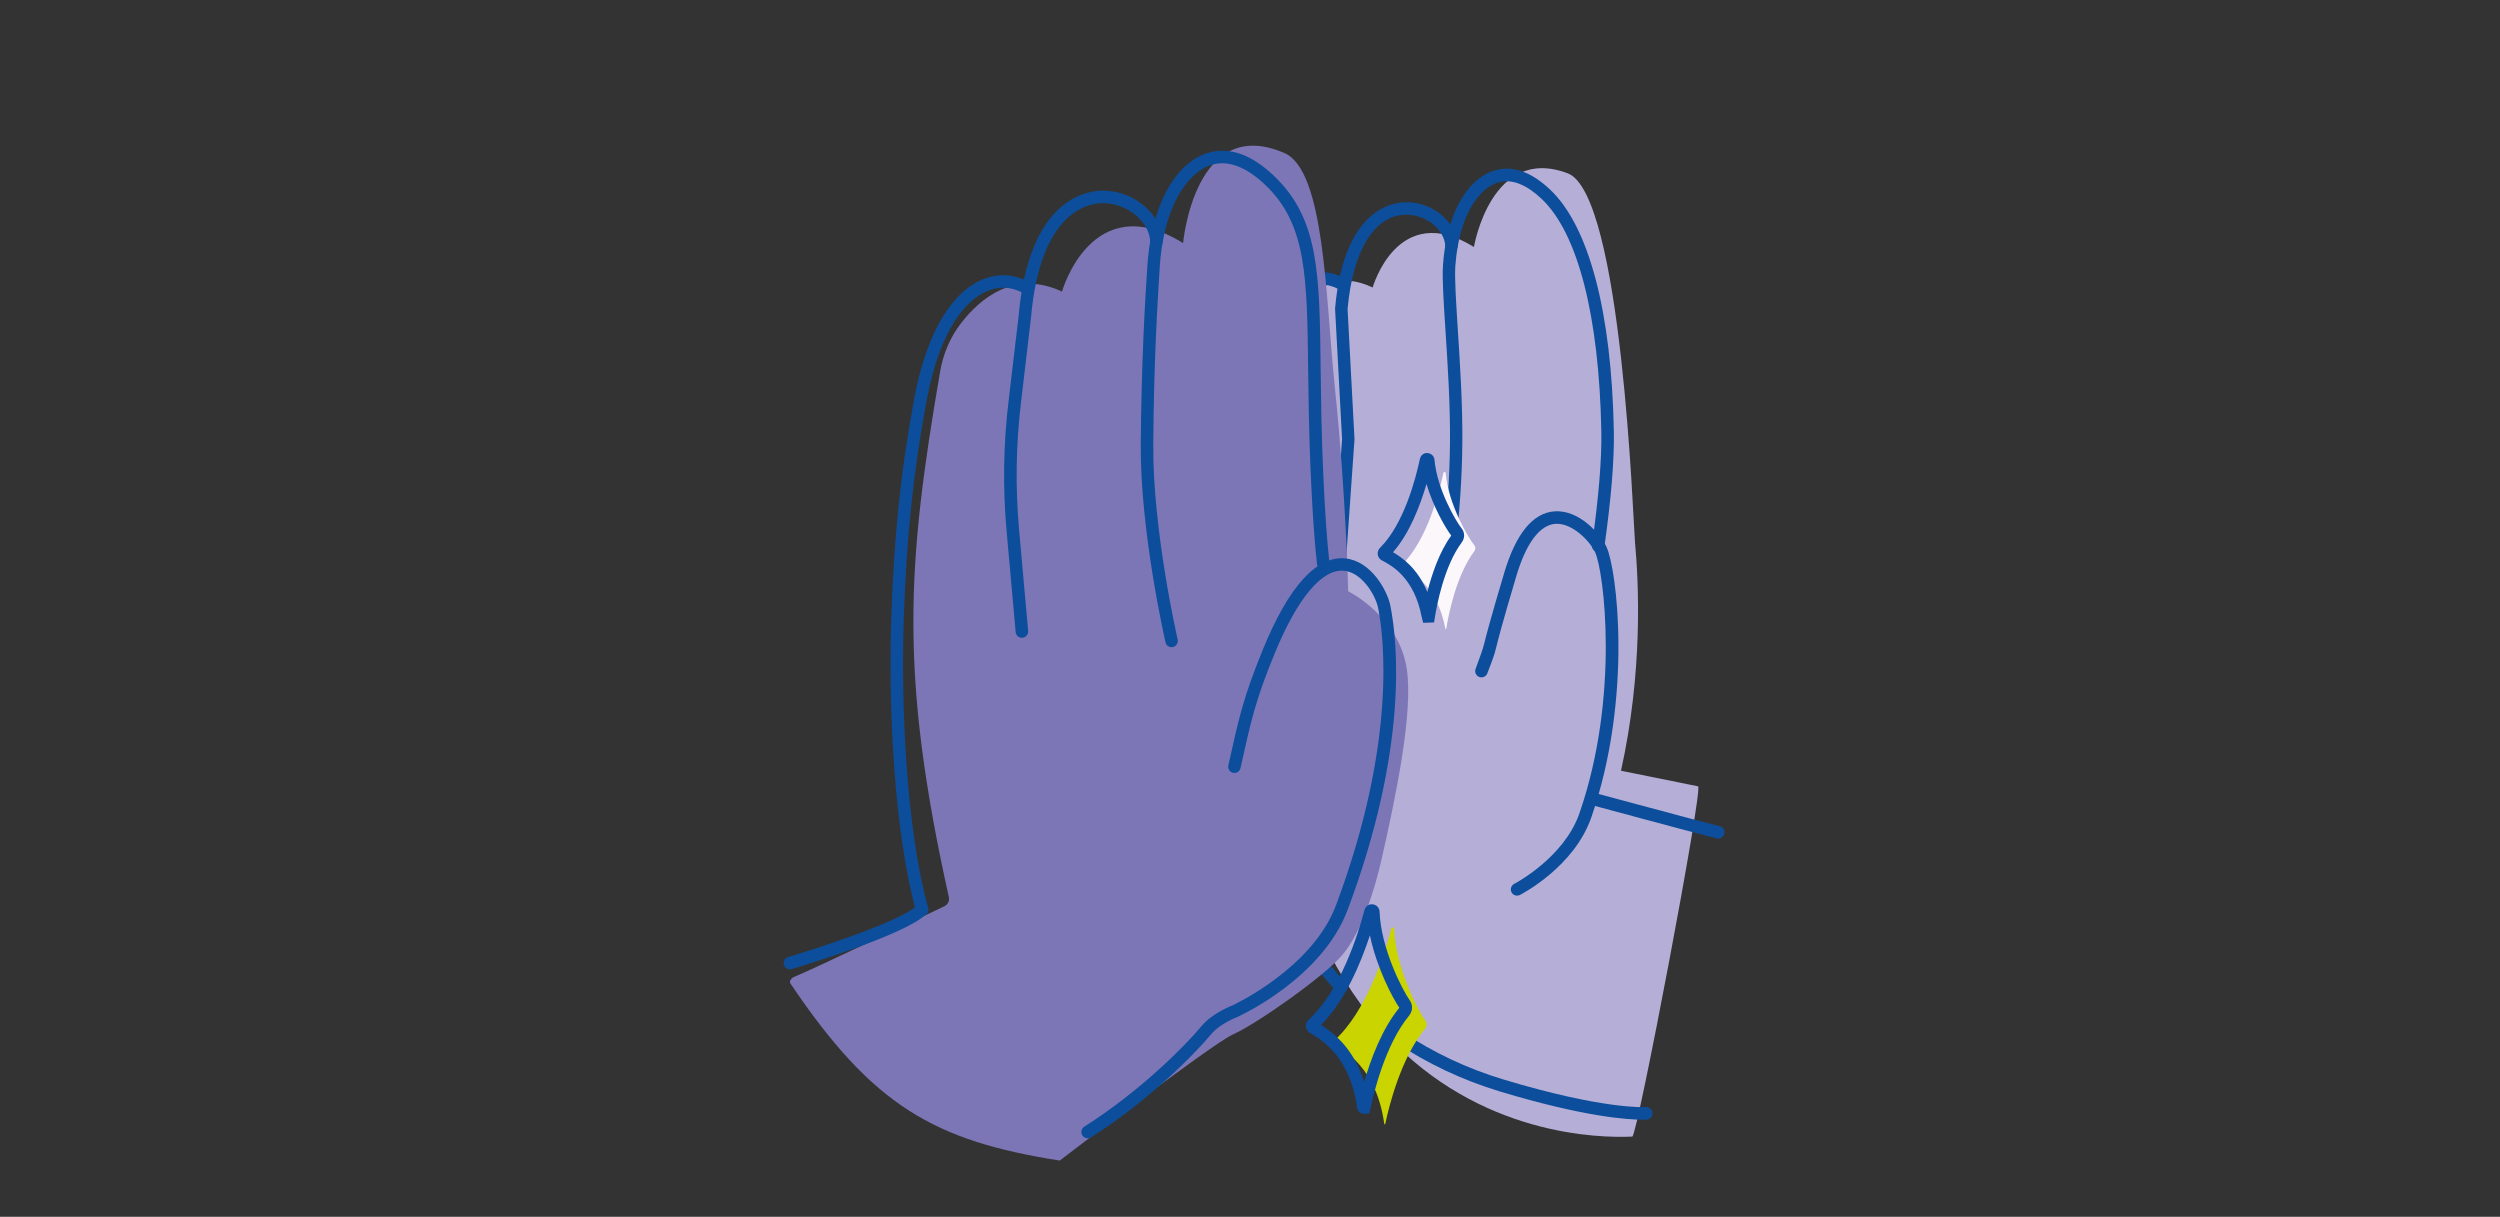 <?xml version="1.0" encoding="UTF-8"?><svg id="Layer_1" xmlns="http://www.w3.org/2000/svg" viewBox="0 0 300 146.02"><rect x="0" y="0" width="300" height="146.02" fill="#333333" stroke="none"/><defs><style>.cls-1{fill:#7c76b6;}.cls-1,.cls-2,.cls-3,.cls-4,.cls-5,.cls-6{stroke-width:0px;}.cls-2{fill:#0c4d9d;}.cls-3{fill:#0c4e9b;}.cls-4{fill:#cad400;}.cls-5{fill:#b5aed7;}.cls-6{fill:#fbf7fb;}</style></defs><path class="cls-5" d="m195.87,136.39c-7.81.37-57.65-.94-40.37-96.32,0,0,1.62-9.12,9.22-5.57,0,0,2.98-10.54,12.15-4.86,0,0,2.07-12.31,11.26-8.84,6.53,2.47,7.86,42.07,8.07,44.27.47,5.03.94,15.62-1.68,27.42l9.25,1.87c.64.19-7.3,41.99-7.89,42.02Z"/><path class="cls-3" d="m173.41,70.23s-.08,0-.12-.01c-.41-.07-.68-.46-.62-.86.01-.08,1.25-7.6,1.33-16.25.04-4.51-.28-9.45-.54-13.42-.23-3.52-.41-6.3-.3-7.87.12-1.84.46-3.64.98-5.22,1.11-3.35,3.07-5.61,5.4-6.2,2.08-.53,4.26.26,6.47,2.35,4.66,4.39,7.38,14.68,7.65,28.97.07,3.43-.32,8.1-1.13,13.88-.06.41-.45.7-.85.64-.41-.06-.7-.44-.64-.85.8-5.7,1.18-10.29,1.12-13.64-.27-13.88-2.82-23.79-7.18-27.9-1.82-1.71-3.52-2.38-5.08-1.99-1.79.46-3.42,2.41-4.35,5.22-.48,1.46-.79,3.13-.91,4.84-.1,1.47.09,4.35.3,7.68.26,3.99.58,8.96.54,13.53-.07,8.77-1.33,16.41-1.35,16.48-.06.37-.38.63-.74.63Z"/><path class="cls-3" d="m160.68,69.39s-.04,0-.05,0c-.41-.03-.72-.39-.7-.8l1.12-15.9-.84-15.63v-.05c1.04-11.95,6.92-12.79,8.7-12.74,3.12.05,5.88,2.42,6.02,5.17.02.41-.3.77-.71.79-.4.03-.77-.3-.79-.71-.1-1.96-2.23-3.71-4.55-3.75-3.84-.11-6.54,4.16-7.17,11.32l.83,15.62-1.12,15.99c-.03.4-.36.7-.75.7Z"/><path class="cls-3" d="m197.05,134.36c-1.64,0-6.85-.3-17.08-3.39-4.49-1.36-8.71-3.35-12.53-5.91-.34-.23-.44-.7-.21-1.04.23-.34.7-.44,1.04-.21,3.69,2.48,7.77,4.41,12.12,5.72,12.08,3.65,17.05,3.32,17.1,3.32.41-.04.77.27.81.69.03.41-.27.77-.68.81-.04,0-.23.02-.58.02Z"/><path class="cls-3" d="m160.92,119.22c-.2,0-.41-.08-.55-.24-4.85-5.3-8.78-11.9-10.25-17.23-3.27-11.81-1.88-32.12-1.82-32.97l1.43-23.39c.68-7.82,3.43-10.85,5.63-12.01,1.91-1.01,4.19-.99,6.11.07.36.2.49.66.29,1.02s-.66.49-1.02.29c-1.49-.83-3.2-.85-4.67-.06-2.63,1.4-4.35,5.24-4.83,10.8l-1.43,23.38c-.02.21-1.43,20.92,1.77,32.47,1.42,5.11,5.21,11.48,9.91,16.62.28.31.26.78-.05,1.06-.14.13-.33.2-.51.2Z"/><path class="cls-3" d="m206.18,100.63c-.06,0-.12,0-.18-.02-2.7-.68-15.02-4-15.14-4.04-.4-.11-.64-.52-.53-.92.11-.4.52-.64.92-.53.12.03,12.43,3.36,15.12,4.03.4.1.65.51.54.91-.09.34-.39.57-.73.57Z"/><path class="cls-3" d="m182.05,107.48c-.27,0-.54-.15-.67-.41-.19-.37-.04-.82.33-1.01.06-.03,5.97-3.11,7.82-8.46,4.87-14.04,2.94-29.09,1.88-31.34-.61-1.3-2.72-3.53-4.76-3.4-1.89.14-3.52,2.32-4.7,6.3-1.72,5.78-2.18,7.61-2.4,8.5-.24.95-.25,1-1.07,3.14-.15.39-.58.58-.97.44-.39-.15-.58-.58-.44-.97q.8-2.11,1.02-2.98c.22-.89.69-2.75,2.42-8.56,1.4-4.7,3.43-7.18,6.03-7.37,3.04-.21,5.55,2.82,6.23,4.25,1.27,2.69,3.18,18.07-1.81,32.47-2.06,5.94-8.3,9.17-8.56,9.31-.11.06-.23.08-.34.08Z"/><path class="cls-1" d="m127.18,139.27c-15.08-2.37-22.44-6.56-32.32-21.24-.19-.28.1-.66.41-.79,2.75-1.14,15.01-7.03,18.07-8.5.41-.2.62-.65.52-1.09-5.96-26.88-5.03-39.81-1.05-63.04.36-2.11,1.2-4.13,2.51-5.82,2.29-2.97,6.42-6.46,12.12-3.8,0,0,3.56-12.61,14.53-5.82,0,0,1.4-15.5,12.17-10.8,4.86,2.13,4.93,17.49,6.04,28.1,1.35,12.87,1.6,24.48,1.6,24.48,0,0,6.02,2.96,7.02,9.23.84,5.26-1.33,15.54-3.03,23.02-.81,3.54-2.37,8.67-4.72,11.43-2.11,2.49-10.15,8.19-13.13,9.52-2.48,1.11-20.74,15.11-20.74,15.11Z"/><path class="cls-3" d="m140.59,77.66c-.34,0-.65-.23-.73-.58-.03-.13-3.05-13.29-2.97-23.8.08-9.63.49-16.88.8-21.49.15-2.19.55-4.33,1.16-6.2,1.31-3.96,3.62-6.63,6.35-7.32,2.44-.62,5,.31,7.61,2.77,5.46,5.15,5.54,11.64,5.67,23.43.02,1.64.04,3.39.08,5.25.07,3.82.37,12.45.97,17.81.05.41-.25.78-.66.83-.4.05-.78-.25-.83-.66-.61-5.41-.91-14.11-.98-17.95-.04-1.87-.06-3.62-.08-5.26-.13-11.38-.2-17.64-5.2-22.35-2.21-2.08-4.3-2.9-6.21-2.41-2.19.56-4.17,2.92-5.3,6.33-.58,1.75-.95,3.77-1.09,5.83-.3,4.59-.72,11.81-.79,21.4-.08,10.33,2.9,23.32,2.93,23.45.09.4-.16.81-.56.9-.06.01-.11.02-.17.02Z"/><path class="cls-3" d="m122.63,76.54c-.38,0-.71-.29-.75-.68l-1.09-12.15c-.46-5.12-.39-10.31.22-15.42l1.22-10.34c1.23-14.13,8.18-15.12,10.25-15.07,3.66.06,6.89,2.83,7.05,6.04.02.41-.3.77-.71.79-.43.03-.77-.3-.79-.71-.12-2.41-2.73-4.57-5.58-4.62-1.75-.04-7.61.87-8.73,13.73l-1.22,10.36c-.59,5-.66,10.08-.21,15.1l1.09,12.15c.04.41-.27.78-.68.81-.02,0-.05,0-.07,0Z"/><path class="cls-3" d="m110.65,109.9c-.33,0-.63-.22-.72-.55-2.73-9.86-3.31-25.05-2.98-35.07.33-9.95,1.12-17.59,2.74-26.37,1.37-7.42,4.17-12.47,7.89-14.23,1.95-.92,4.05-.86,5.91.17.36.2.49.66.29,1.02s-.66.49-1.02.29c-1.45-.8-3.02-.85-4.54-.12-1.9.9-5.33,3.79-7.05,13.15-1.6,8.71-2.39,16.28-2.72,26.15-.33,9.91.24,24.92,2.93,34.62.11.4-.12.81-.52.92-.07.02-.13.03-.2.03Z"/><path class="cls-3" d="m94.79,116.32c-.32,0-.62-.21-.72-.54-.12-.4.11-.81.5-.93,3.71-1.1,13.72-4.37,15.53-6.23.29-.3.76-.3,1.06-.01.3.29.3.76.01,1.06-2.41,2.47-14.78,6.2-16.18,6.62-.07.02-.14.03-.21.03Z"/><path class="cls-3" d="m130.51,136.59c-.25,0-.49-.12-.63-.35-.22-.35-.12-.81.23-1.04,6.71-4.26,12.04-9.62,14.12-12.12,1.25-1.5,3.58-2.4,3.68-2.44.06-.03,9.56-4.41,12.41-12.01,7.34-19.6,5.73-32.24,5.06-35.65-.29-1.5-1.91-4.28-4.1-4.49-2.63-.25-5.59,3.27-8.33,9.95-2.29,5.58-2.84,8.08-4.05,13.56l-.04.17c-.09.4-.48.66-.89.57-.4-.09-.66-.49-.57-.89l.04-.17c1.19-5.4,1.79-8.11,4.13-13.8,3.1-7.55,6.41-11.19,9.86-10.87,3.1.3,5.06,3.86,5.42,5.7.88,4.49,2.15,17.04-5.13,36.46-3.07,8.19-12.83,12.68-13.24,12.87-.06.02-2.11.82-3.1,2.02-2.14,2.57-7.6,8.07-14.47,12.43-.12.08-.26.12-.4.12Z"/><path class="cls-4" d="m166.97,111.41c-.77,2.91-2.95,9.96-6.92,13.52-.13.11-.12.31.03.4,1.16.71,5.09,2.73,6.03,9.53.01.08.11.09.12.02.46-2.21,1.91-7.96,4.78-11.44.22-.27.26-.64.05-.93-.93-1.3-3.59-6.41-3.76-11.05,0-.2-.29-.23-.34-.04Z"/><path class="cls-2" d="m163.64,133.65c-.4-.01-.73-.31-.78-.71-.85-6.1-4.21-8.11-5.48-8.87l-.2-.12c-.27-.17-.44-.44-.47-.76-.03-.31.1-.63.33-.84,3.83-3.43,5.96-10.34,6.7-13.15h0c.12-.44.52-.74.99-.68.46.05.8.42.82.88.16,4.42,2.75,9.42,3.62,10.64.4.56.36,1.29-.08,1.84-2.87,3.48-4.27,9.39-4.63,11.12l-.13.62-.69.03Zm-5.12-10.64c1.36.84,3.87,2.65,5.18,6.83.77-2.67,2.12-6.36,4.22-8.91-.78-1.12-2.72-4.78-3.53-8.69-1.08,3.29-2.98,7.88-5.88,10.77Zm6.66-13.43h0s0,0,0,0Zm-1.14-.12h0s0,0,0,0Zm.41-.07h0,0Z"/><path class="cls-6" d="m173.21,56.75c-.5,2.35-1.96,8.05-4.98,11.04-.1.1-.08.25.04.32.95.52,4.16,1.97,5.18,7.35.01.06.09.07.1,0,.28-1.77,1.21-6.42,3.36-9.3.17-.23.18-.52,0-.74-.79-1-3.11-4.96-3.43-8.65-.01-.16-.24-.17-.27-.02Z"/><path class="cls-2" d="m170.78,74.74l-.17-.67c-.9-4.75-3.61-6.19-4.63-6.74l-.17-.09c-.26-.14-.44-.39-.48-.69-.04-.3.06-.6.28-.82,2.88-2.85,4.3-8.4,4.78-10.66.09-.43.46-.75.92-.7.44.03.79.37.83.81.3,3.48,2.53,7.32,3.27,8.25.38.48.38,1.15,0,1.66-2.13,2.85-3,7.59-3.22,8.97l-.1.63-1.31.05Zm-3.62-8.47c1.1.63,2.94,1.92,4.12,4.77.53-2.09,1.43-4.8,2.87-6.77-.68-.9-2.15-3.41-2.97-6.2-.75,2.57-2.02,5.92-4.02,8.2Zm3.48-10.96h0s0,0,0,0Zm.48-.08h0,0Z"/></svg>